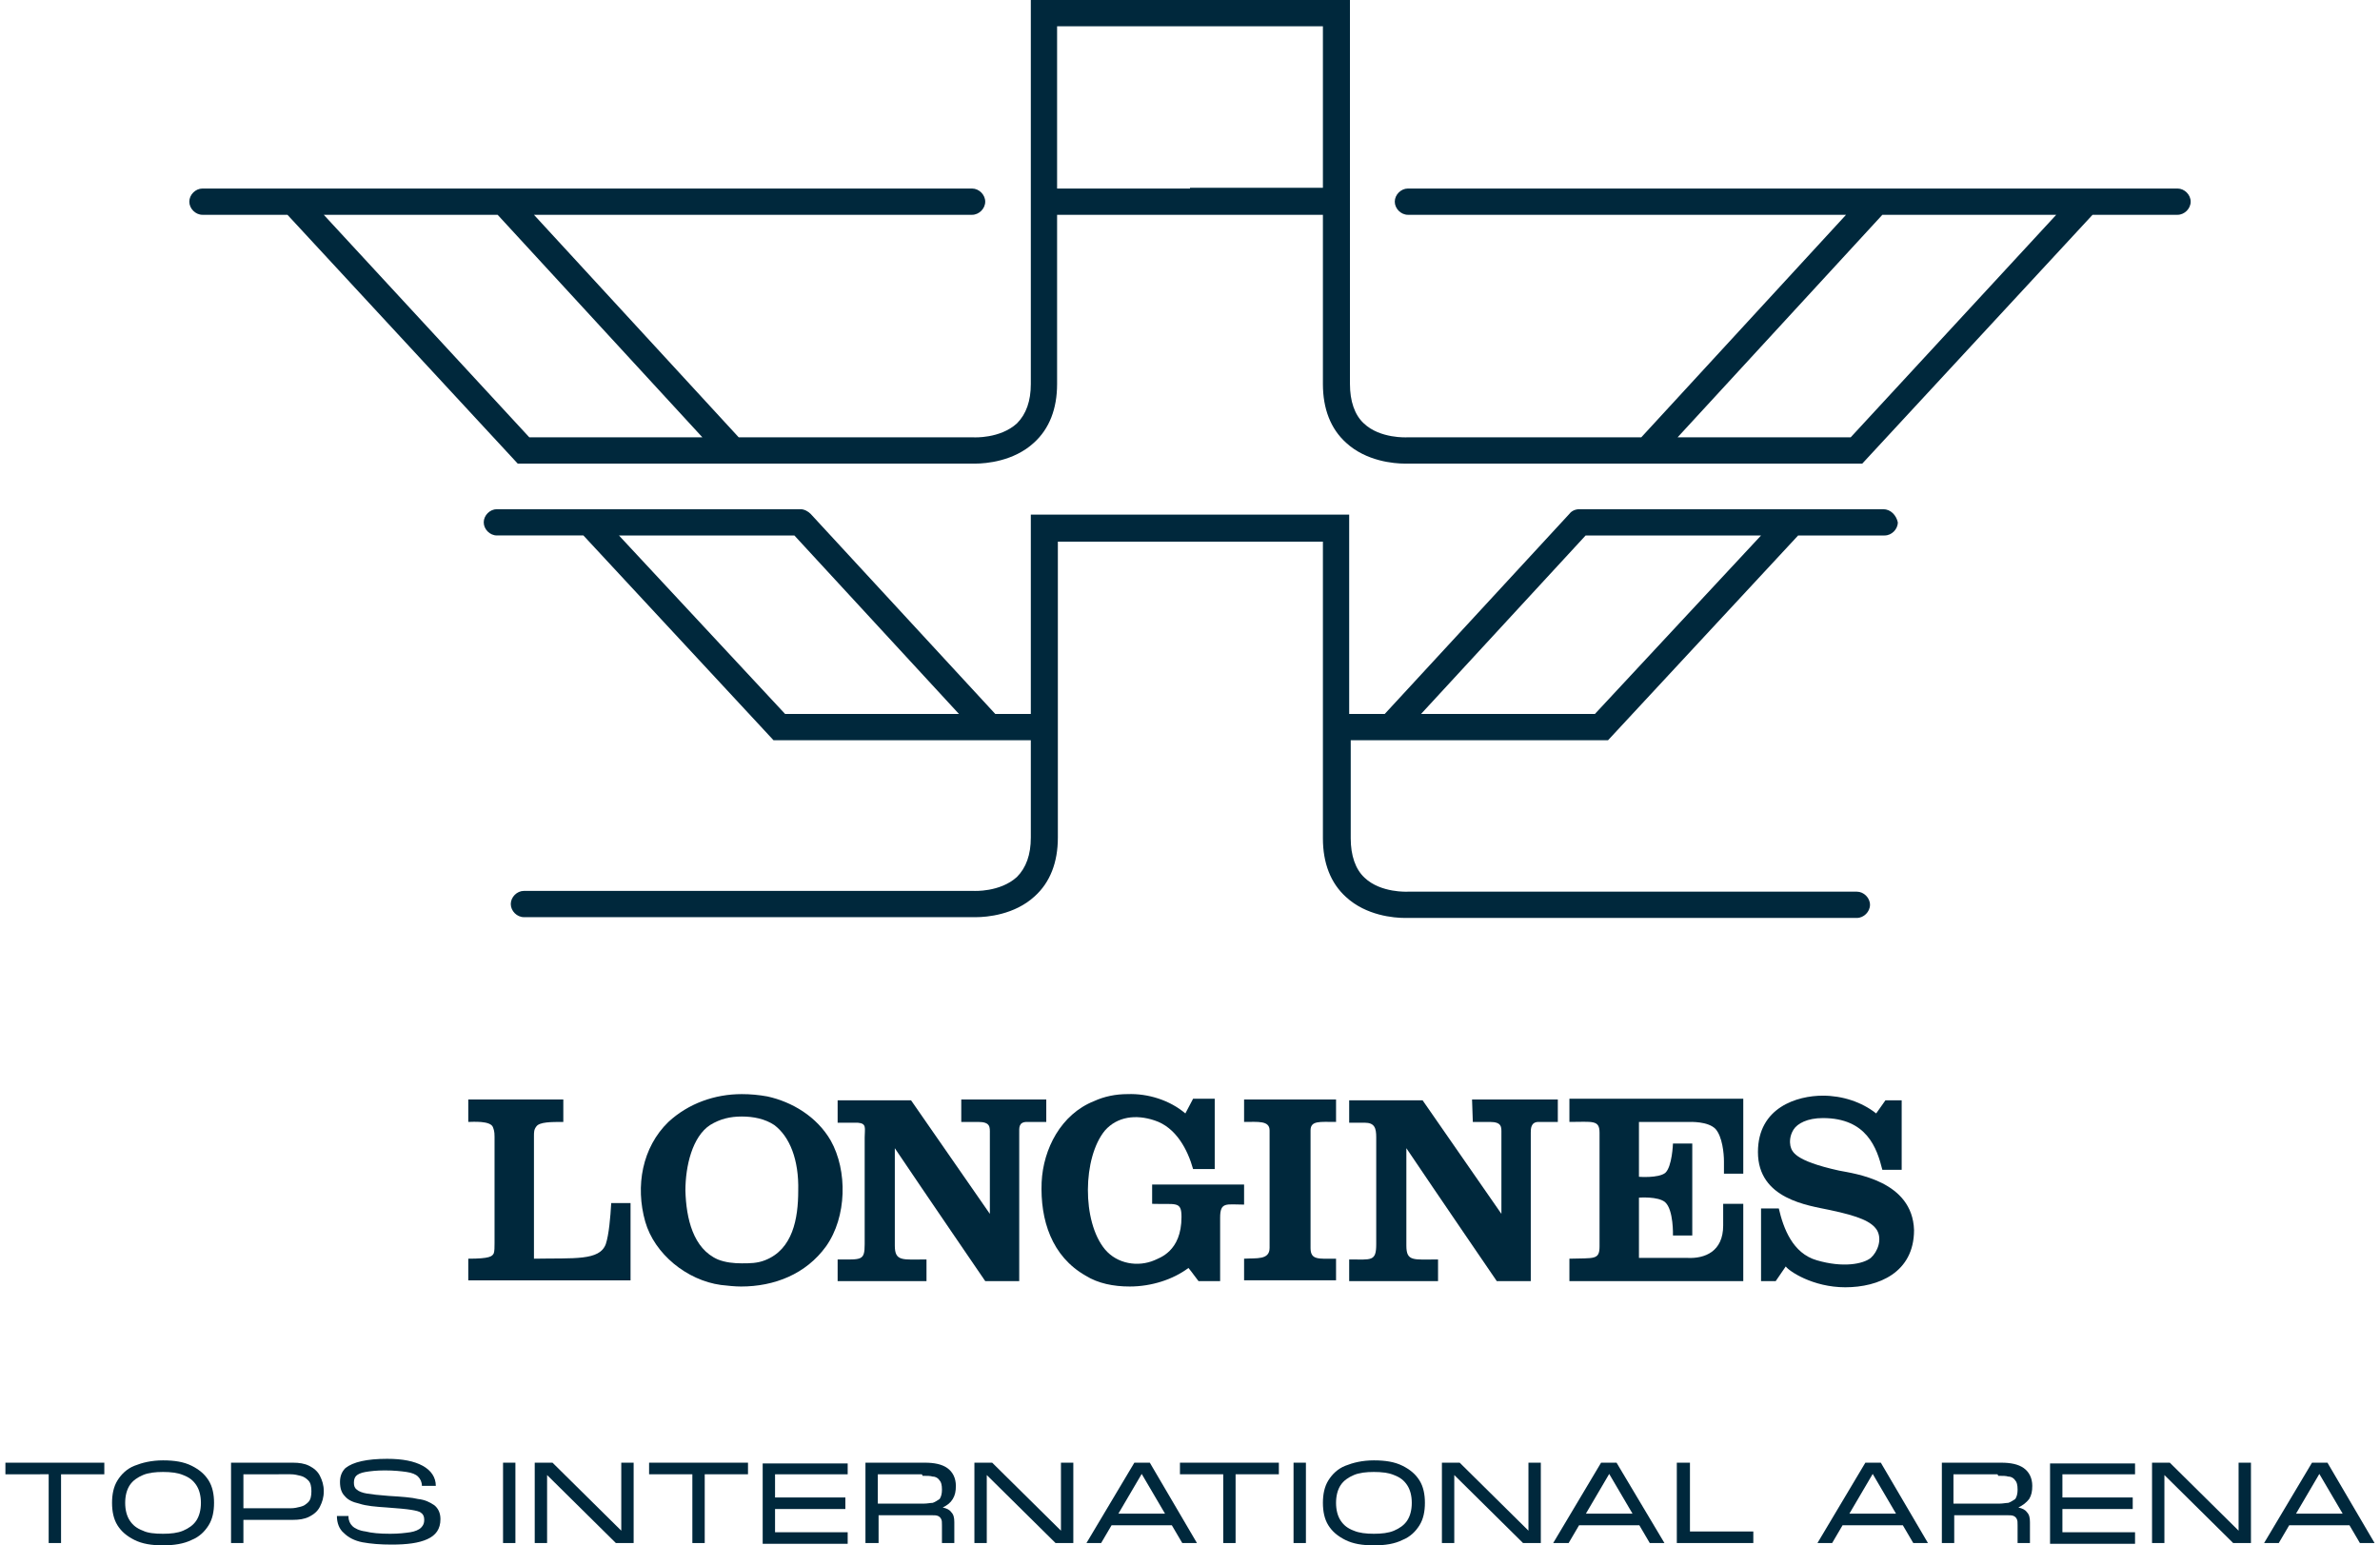 <?xml version="1.0" encoding="utf-8"?>
<!-- Generator: Adobe Illustrator 24.0.2, SVG Export Plug-In . SVG Version: 6.00 Build 0)  -->
<svg version="1.1" id="Calque_1" xmlns="http://www.w3.org/2000/svg" xmlns:xlink="http://www.w3.org/1999/xlink" x="0px" y="0px"
	 viewBox="0 0 308 200" style="enable-background:new 0 0 308 200;" xml:space="preserve">
<style type="text/css">
	.st0{fill:#00283C;}
</style>
<g>
	<g>
		<path class="st0" d="M78.4,161c-0.8,2.2-4.1,1.8-9.3,1.9c0,0,0-15.3,0-15.8c0-0.6,0-0.9,0.3-1.3c0.4-0.6,1.9-0.6,3.5-0.6v-2.9
			H60.6v2.9c0.5,0,2.9-0.2,3.2,0.7c0.1,0.3,0.2,0.5,0.2,1.2c0,0.5,0,13.8,0,13.8c0,0.5,0,1-0.1,1.3c-0.2,0.4-0.5,0.7-3.3,0.7
			c0,1.2,0,2.8,0,2.8h21v-10l-2.5,0C79,157.5,78.8,159.8,78.4,161z"/>
		<path class="st0" d="M169.6,161.5l0-15.2c0-1.3,1.2-1.1,3.3-1.1v-2.9H161v2.9c1.8,0,3.3-0.2,3.3,1.1l0,15.2c0,1.6-1.7,1.3-3.3,1.4
			v2.8h11.9l0-2.8C170.6,162.9,169.6,163.1,169.6,161.5z"/>
		<path class="st0" d="M238,151.5c-5.9-1.3-6.1-2.5-6.3-3.2c-0.1-0.5-0.1-1.3,0.4-2.1c0.5-0.8,1.8-1.5,3.8-1.5c5.7,0,7,3.9,7.7,6.7
			l2.5,0l0-9l-2.1,0l-1.2,1.7c-1.9-1.5-4.4-2.3-6.9-2.3c-3.3,0-8.4,1.5-8.4,7.3c0,6.1,6.5,6.9,9.3,7.5c3.8,0.8,5.4,1.5,6.1,2.6
			c0.7,1.2,0.1,2.8-0.8,3.6c-1,0.8-3.6,1.3-7,0.3c-3.1-0.9-4.3-4.1-4.9-6.7h-2.3v9.4h1.9l1.3-1.9c0.4,0.6,3.5,2.7,7.7,2.7
			c4.3,0,8.9-1.9,8.9-7.4C247.5,152.8,240,151.9,238,151.5z"/>
		<path class="st0" d="M190.6,145.2l2.2,0c1.6,0,1.5,0.7,1.5,1.5c0,3.9,0,10.4,0,10.4l-10.2-14.7h-9.5v2.9l2,0
			c1.3,0,1.5,0.7,1.5,1.9v13.8c0,2.3-0.6,2-3.5,2v2.8h11.5l0-2.8c-3.2,0-4.1,0.3-4.1-1.8v-12.6c3.9,5.8,11.7,17.2,11.7,17.2h4.4
			v-19.2c0-0.5,0-1.4,1-1.4l2.5,0v-2.9h-11.1L190.6,145.2z"/>
		<path class="st0" d="M203.1,145.2c3,0,3.9-0.3,3.9,1.4l0,14.7c0,1.8-0.7,1.5-3.9,1.6l0,2.9h22.5v-10l-2.6,0v2.8
			c0,3.4-2.4,4.3-4.6,4.2l-6.3,0V155c0,0,2.5-0.2,3.4,0.6c1.1,1,1,4.3,1,4.3h2.5V148l-2.5,0c0,0-0.1,3-1,3.8
			c-0.9,0.7-3.4,0.5-3.4,0.5v-7.1l6.3,0c0.4,0,2.6-0.1,3.6,0.9c0.9,1,1.1,3.2,1.1,4.2c0,1.1,0,1.6,0,1.6l2.5,0v-9.7h-22.5
			L203.1,145.2z"/>
		<path class="st0" d="M135.5,142.3h-11.1l0,2.9l2.2,0c1.6,0,1.5,0.7,1.5,1.5c0,3.9,0,10.4,0,10.4l-10.2-14.7h-9.5v2.9l2.6,0
			c1.2,0.1,0.9,0.7,0.9,1.9v13.8c0,2.2-0.4,2-3.5,2v2.8h11.5l0-2.8c-3.1,0-4.1,0.3-4.1-1.8v-12.6c3.9,5.8,11.7,17.2,11.7,17.2h4.4
			v-19.2c0-0.6-0.1-1.4,1-1.4l2.5,0V142.3z"/>
		<path class="st0" d="M107.5,147.6c-1.8-3.1-5-5-8.2-5.7c-1.1-0.2-2.2-0.3-3.3-0.3c-3.5,0-6.9,1.2-9.5,3.6c-3.4,3.3-4.3,8.3-3,12.9
			c1.2,4.2,5.4,7.6,9.8,8.2c0.9,0.1,1.8,0.2,2.6,0.2c4.3,0,8.4-1.6,11-5.2C109.6,157.5,109.7,151.5,107.5,147.6z M103.3,154.1
			c0,3.6-0.7,7.6-4.3,9c-1,0.4-2,0.4-3,0.4c-1,0-2.1-0.1-3.1-0.5c-3.2-1.4-4.1-5.3-4.2-8.9c0-3.2,0.9-7,3.2-8.5
			c1.3-0.8,2.6-1.1,4.1-1.1c1.5,0,3,0.3,4.2,1.1C102.2,147.1,103.4,150.1,103.3,154.1z"/>
		<path class="st0" d="M161.2,153.3h-12.1v2.5c3.1,0.1,3.8-0.4,3.8,1.7c0,4.5-2.9,5.3-3.5,5.6c-2.1,0.9-4.8,0.5-6.4-1.4
			c-3-3.6-2.9-11.9,0-15.4c1.6-1.8,4-2.1,6.4-1.3c2.8,0.9,4.3,3.8,5,6.3h2.8v-9.1h-2.8l-1,1.9c-2-1.7-4.8-2.6-7.5-2.5
			c-1.5,0-3,0.3-4.3,0.9c-4.3,1.7-6.6,6.2-6.8,10.5c-0.2,4.9,1.3,9.6,5.7,12.1c1.6,1,3.6,1.4,5.7,1.4c2.8,0,5.6-0.9,7.6-2.4
			c0.5,0.6,0.9,1.2,1.3,1.7h2.8l0-8.2c0-2.1,0.8-1.7,3.1-1.7V153.3z"/>
	</g>
	<g>
		<path class="st0" d="M0.7,189.3h12.8v1.5H7.9v8.9H6.3v-8.9H0.7V189.3z"/>
		<path class="st0" d="M21.1,200c-1.5,0-2.7-0.2-3.7-0.7c-1-0.5-1.7-1.1-2.2-1.9c-0.5-0.8-0.7-1.8-0.7-2.9s0.2-2.1,0.7-2.9
			c0.5-0.8,1.2-1.5,2.2-1.9c1-0.4,2.2-0.7,3.7-0.7c1.5,0,2.7,0.2,3.7,0.7c1,0.5,1.7,1.1,2.2,1.9c0.5,0.8,0.7,1.8,0.7,2.9
			c0,1.1-0.2,2.1-0.7,2.9s-1.2,1.5-2.2,1.9C23.8,199.8,22.5,200,21.1,200z M21.1,198.5c1,0,1.9-0.1,2.6-0.4c0.7-0.3,1.3-0.7,1.7-1.3
			c0.4-0.6,0.6-1.4,0.6-2.3c0-0.9-0.2-1.7-0.6-2.3c-0.4-0.6-0.9-1-1.7-1.3c-0.7-0.3-1.6-0.4-2.6-0.4s-1.9,0.1-2.6,0.4
			c-0.7,0.3-1.3,0.7-1.7,1.3c-0.4,0.6-0.6,1.4-0.6,2.3c0,0.9,0.2,1.7,0.6,2.3c0.4,0.6,0.9,1,1.7,1.3C19.1,198.4,20,198.5,21.1,198.5
			z"/>
		<path class="st0" d="M37.9,189.3c0.8,0,1.5,0.1,2.1,0.4c0.6,0.3,1.1,0.7,1.4,1.3c0.3,0.6,0.5,1.2,0.5,2c0,0.8-0.2,1.4-0.5,2
			c-0.3,0.6-0.8,1-1.4,1.3c-0.6,0.3-1.3,0.4-2.1,0.4h-6.4v3h-1.6v-10.4H37.9z M31.5,190.8v4.4h5.7c0,0,0.1,0,0.2,0
			c0.1,0,0.1,0,0.2,0c0.5,0,0.9-0.1,1.3-0.2c0.4-0.1,0.7-0.3,1-0.6c0.3-0.3,0.4-0.8,0.4-1.4c0-0.6-0.1-1.1-0.4-1.4
			c-0.3-0.3-0.6-0.5-1-0.6c-0.4-0.1-0.8-0.2-1.3-0.2c-0.1,0-0.1,0-0.2,0c-0.1,0-0.1,0-0.2,0H31.5z"/>
		<path class="st0" d="M45.1,196.3c0,0.5,0.2,0.9,0.5,1.2c0.3,0.3,0.9,0.6,1.7,0.7c0.8,0.2,1.8,0.3,3.2,0.3c1.1,0,1.9-0.1,2.6-0.2
			c0.6-0.1,1.1-0.3,1.4-0.6c0.3-0.3,0.4-0.6,0.4-1c0-0.4-0.1-0.7-0.4-0.9c-0.2-0.2-0.7-0.3-1.3-0.4c-0.6-0.1-1.7-0.2-3.1-0.3
			c-1.5-0.1-2.7-0.2-3.6-0.5c-0.9-0.2-1.5-0.5-1.9-1c-0.4-0.4-0.6-1-0.6-1.8c0-0.7,0.2-1.3,0.7-1.8c0.5-0.4,1.2-0.7,2.1-0.9
			s2-0.3,3.3-0.3c2,0,3.5,0.3,4.6,0.9c1.1,0.6,1.7,1.5,1.7,2.6h-1.8c0-0.5-0.2-0.9-0.5-1.2c-0.3-0.3-0.8-0.5-1.5-0.6
			c-0.7-0.1-1.6-0.2-2.8-0.2c-1.1,0-1.9,0.1-2.5,0.2c-0.6,0.1-1,0.3-1.2,0.5c-0.2,0.2-0.3,0.5-0.3,0.9c0,0.4,0.1,0.7,0.4,0.9
			c0.2,0.2,0.7,0.4,1.3,0.5c0.6,0.1,1.5,0.2,2.8,0.3c1.7,0.1,3,0.2,3.8,0.4c0.9,0.1,1.5,0.4,2.1,0.8c0.5,0.4,0.8,1,0.8,1.8
			c0,1.3-0.6,2.1-1.7,2.6c-1.1,0.5-2.6,0.7-4.6,0.7c-1.5,0-2.7-0.1-3.8-0.3c-1-0.2-1.8-0.6-2.4-1.2c-0.6-0.5-0.9-1.3-0.9-2.2H45.1z"
			/>
		<path class="st0" d="M66.7,189.3v10.4h-1.6v-10.4H66.7z"/>
		<path class="st0" d="M80.4,198.1v-8.8h1.6v10.4h-2.3l-8.9-8.8v8.8h-1.6v-10.4h2.3L80.4,198.1z"/>
		<path class="st0" d="M84,189.3h12.8v1.5h-5.6v8.9h-1.6v-8.9H84V189.3z"/>
		<path class="st0" d="M109.7,189.3v1.5h-9.4v3h9.1v1.5h-9.1v3h9.4v1.5h-11v-10.4H109.7z"/>
		<path class="st0" d="M122,195.1c0.5,0.1,0.9,0.3,1.1,0.6c0.3,0.3,0.4,0.7,0.4,1.3v2.7h-1.6v-2.3c0-0.4,0-0.6-0.1-0.8
			c-0.1-0.2-0.2-0.3-0.4-0.4s-0.5-0.1-0.9-0.1h-6.8v3.6H112v-10.4h7.7c1.2,0,2.2,0.2,2.9,0.7c0.7,0.5,1.1,1.3,1.1,2.3
			c0,0.7-0.1,1.2-0.4,1.7C123,194.5,122.6,194.8,122,195.1z M119.3,190.8h-5.7v3.8h5.7c0,0,0.1,0,0.1,0c0,0,0.1,0,0.1,0
			c0.5,0,0.9-0.1,1.2-0.1c0.3-0.1,0.6-0.3,0.9-0.5c0.2-0.3,0.3-0.7,0.3-1.2c0-0.6-0.1-1-0.3-1.2c-0.2-0.3-0.5-0.5-0.9-0.5
			c-0.3-0.1-0.7-0.1-1.2-0.1c0,0-0.1,0-0.1,0C119.3,190.8,119.3,190.8,119.3,190.8z"/>
		<path class="st0" d="M137.3,198.1v-8.8h1.6v10.4h-2.3l-8.9-8.8v8.8h-1.6v-10.4h2.3L137.3,198.1z"/>
		<path class="st0" d="M154.9,199.7H153l-5.4-9.2h0.3l-5.4,9.2h-1.9l6.2-10.4h2L154.9,199.7z M143.2,195.9h8.9v1.5h-8.9V195.9z"/>
		<path class="st0" d="M152.7,189.3h12.8v1.5h-5.6v8.9h-1.6v-8.9h-5.6V189.3z"/>
		<path class="st0" d="M169,189.3v10.4h-1.6v-10.4H169z"/>
		<path class="st0" d="M177.8,200c-1.5,0-2.7-0.2-3.7-0.7c-1-0.5-1.7-1.1-2.2-1.9c-0.5-0.8-0.7-1.8-0.7-2.9s0.2-2.1,0.7-2.9
			c0.5-0.8,1.2-1.5,2.2-1.9c1-0.4,2.2-0.7,3.7-0.7c1.5,0,2.7,0.2,3.7,0.7c1,0.5,1.7,1.1,2.2,1.9c0.5,0.8,0.7,1.8,0.7,2.9
			c0,1.1-0.2,2.1-0.7,2.9c-0.5,0.8-1.2,1.5-2.2,1.9C180.5,199.8,179.3,200,177.8,200z M177.8,198.5c1,0,1.9-0.1,2.6-0.4
			c0.7-0.3,1.3-0.7,1.7-1.3c0.4-0.6,0.6-1.4,0.6-2.3c0-0.9-0.2-1.7-0.6-2.3c-0.4-0.6-0.9-1-1.7-1.3c-0.7-0.3-1.6-0.4-2.6-0.4
			s-1.9,0.1-2.6,0.4c-0.7,0.3-1.3,0.7-1.7,1.3c-0.4,0.6-0.6,1.4-0.6,2.3c0,0.9,0.2,1.7,0.6,2.3s0.9,1,1.7,1.3
			C175.9,198.4,176.8,198.5,177.8,198.5z"/>
		<path class="st0" d="M197.8,198.1v-8.8h1.6v10.4h-2.3l-8.9-8.8v8.8h-1.6v-10.4h2.3L197.8,198.1z"/>
		<path class="st0" d="M215.4,199.7h-1.9l-5.4-9.2h0.3l-5.4,9.2H201l6.2-10.4h2L215.4,199.7z M203.7,195.9h8.9v1.5h-8.9V195.9z"/>
		<path class="st0" d="M218.7,189.3v8.9h8.2v1.5H217v-10.4H218.7z"/>
		<path class="st0" d="M249.5,199.7h-1.9l-5.4-9.2h0.3l-5.4,9.2h-1.9l6.2-10.4h2L249.5,199.7z M237.9,195.9h8.9v1.5h-8.9V195.9z"/>
		<path class="st0" d="M261.2,195.1c0.5,0.1,0.9,0.3,1.1,0.6c0.3,0.3,0.4,0.7,0.4,1.3v2.7h-1.6v-2.3c0-0.4,0-0.6-0.1-0.8
			c-0.1-0.2-0.2-0.3-0.4-0.4c-0.2-0.1-0.5-0.1-0.9-0.1h-6.8v3.6h-1.6v-10.4h7.7c1.2,0,2.2,0.2,2.9,0.7s1.1,1.3,1.1,2.3
			c0,0.7-0.1,1.2-0.4,1.7C262.2,194.5,261.8,194.8,261.2,195.1z M258.5,190.8h-5.7v3.8h5.7c0,0,0.1,0,0.1,0c0,0,0.1,0,0.1,0
			c0.5,0,0.9-0.1,1.2-0.1c0.3-0.1,0.6-0.3,0.9-0.5c0.2-0.3,0.3-0.7,0.3-1.2c0-0.6-0.1-1-0.3-1.2c-0.2-0.3-0.5-0.5-0.9-0.5
			c-0.3-0.1-0.7-0.1-1.2-0.1c0,0-0.1,0-0.1,0C258.5,190.8,258.5,190.8,258.5,190.8z"/>
		<path class="st0" d="M276.3,189.3v1.5h-9.4v3h9.1v1.5h-9.1v3h9.4v1.5h-11v-10.4H276.3z"/>
		<path class="st0" d="M289.7,198.1v-8.8h1.6v10.4H289l-8.9-8.8v8.8h-1.6v-10.4h2.3L289.7,198.1z"/>
		<path class="st0" d="M307.3,199.7h-1.9l-5.4-9.2h0.3l-5.4,9.2H293l6.2-10.4h2L307.3,199.7z M295.7,195.9h8.9v1.5h-8.9V195.9z"/>
	</g>
	<g>
		<path class="st0" d="M281.8,24.4h-99.6c-0.9,0-1.7,0.8-1.7,1.7s0.8,1.7,1.7,1.7h56.7l-26.5,28.8h-30.2l-0.1,0c0,0-3.5,0.2-5.6-1.8
			c-1.2-1.1-1.8-2.9-1.8-5.1V0H154c0,0,0,0,0,0c0,0,0,0,0,0h-20.6v49.7c0,2.2-0.6,3.9-1.8,5.1c-2.2,2-5.6,1.8-5.6,1.8l-0.1,0H95.6
			L69.1,27.8h56.7c0.9,0,1.7-0.8,1.7-1.7s-0.8-1.7-1.7-1.7H26.2c-0.9,0-1.7,0.8-1.7,1.7s0.8,1.7,1.7,1.7h11L67,60h58.7
			c0.1,0,0.3,0,0.5,0c1.4,0,5-0.3,7.6-2.7c2-1.8,3-4.4,3-7.6V27.8H154c0,0,0,0,0,0c0,0,0,0,0,0h17.2v21.9c0,3.2,1,5.8,3,7.6
			c2.6,2.4,6.2,2.7,7.6,2.7c0.2,0,0.4,0,0.5,0H241l29.8-32.2h11c0.9,0,1.7-0.8,1.7-1.7S282.7,24.4,281.8,24.4z M41.9,27.8h22.5
			l26.5,28.8H68.5L41.9,27.8z M154,24.4C154,24.4,154,24.4,154,24.4C154,24.4,154,24.4,154,24.4h-17.2V3.4H154c0,0,0,0,0,0
			c0,0,0,0,0,0h17.2v20.9H154z M239.5,56.6h-22.4l26.5-28.8h22.5L239.5,56.6z"/>
		<path class="st0" d="M243.7,65.9h-39.3c-0.5,0-1,0.2-1.3,0.6l-23.9,25.9h-4.6V66.6H154c0,0,0,0,0,0c0,0,0,0,0,0h-20.6v25.8h-4.6
			l-23.9-25.9c-0.3-0.3-0.8-0.6-1.3-0.6H64.3c-0.9,0-1.7,0.8-1.7,1.7c0,0.9,0.8,1.7,1.7,1.7h11.2l24.6,26.5h27.8c0,0,0.1,0,0.1,0
			c0.1,0,0.1,0,0.2,0h5.2v12.6c0,2.2-0.6,3.9-1.8,5.1c-2.2,2-5.6,1.8-5.6,1.8l-0.1,0H67.8c-0.9,0-1.7,0.8-1.7,1.7
			c0,0.9,0.8,1.7,1.7,1.7h58c0.1,0,0.3,0,0.5,0c1.4,0,5-0.3,7.6-2.7c2-1.8,3-4.4,3-7.6V70.1H154c0,0,0,0,0,0c0,0,0,0,0,0h17.2v38.4
			c0,3.2,1,5.8,3,7.6c2.6,2.4,6.2,2.7,7.6,2.7c0.2,0,0.4,0,0.5,0h58c0.9,0,1.7-0.8,1.7-1.7c0-0.9-0.8-1.7-1.7-1.7h-58l-0.1,0
			c0,0-3.5,0.2-5.6-1.8c-1.2-1.1-1.8-2.9-1.8-5.1V95.8h5.2c0.1,0,0.1,0,0.2,0c0,0,0.1,0,0.1,0h27.8l24.6-26.5h11.2
			c0.9,0,1.7-0.8,1.7-1.7C245.4,66.7,244.7,65.9,243.7,65.9z M80.1,69.3h22.7l21.3,23.1h-22.5L80.1,69.3z M206.4,92.4h-22.5
			l21.3-23.1h22.7L206.4,92.4z"/>
	</g>
</g>
</svg>
